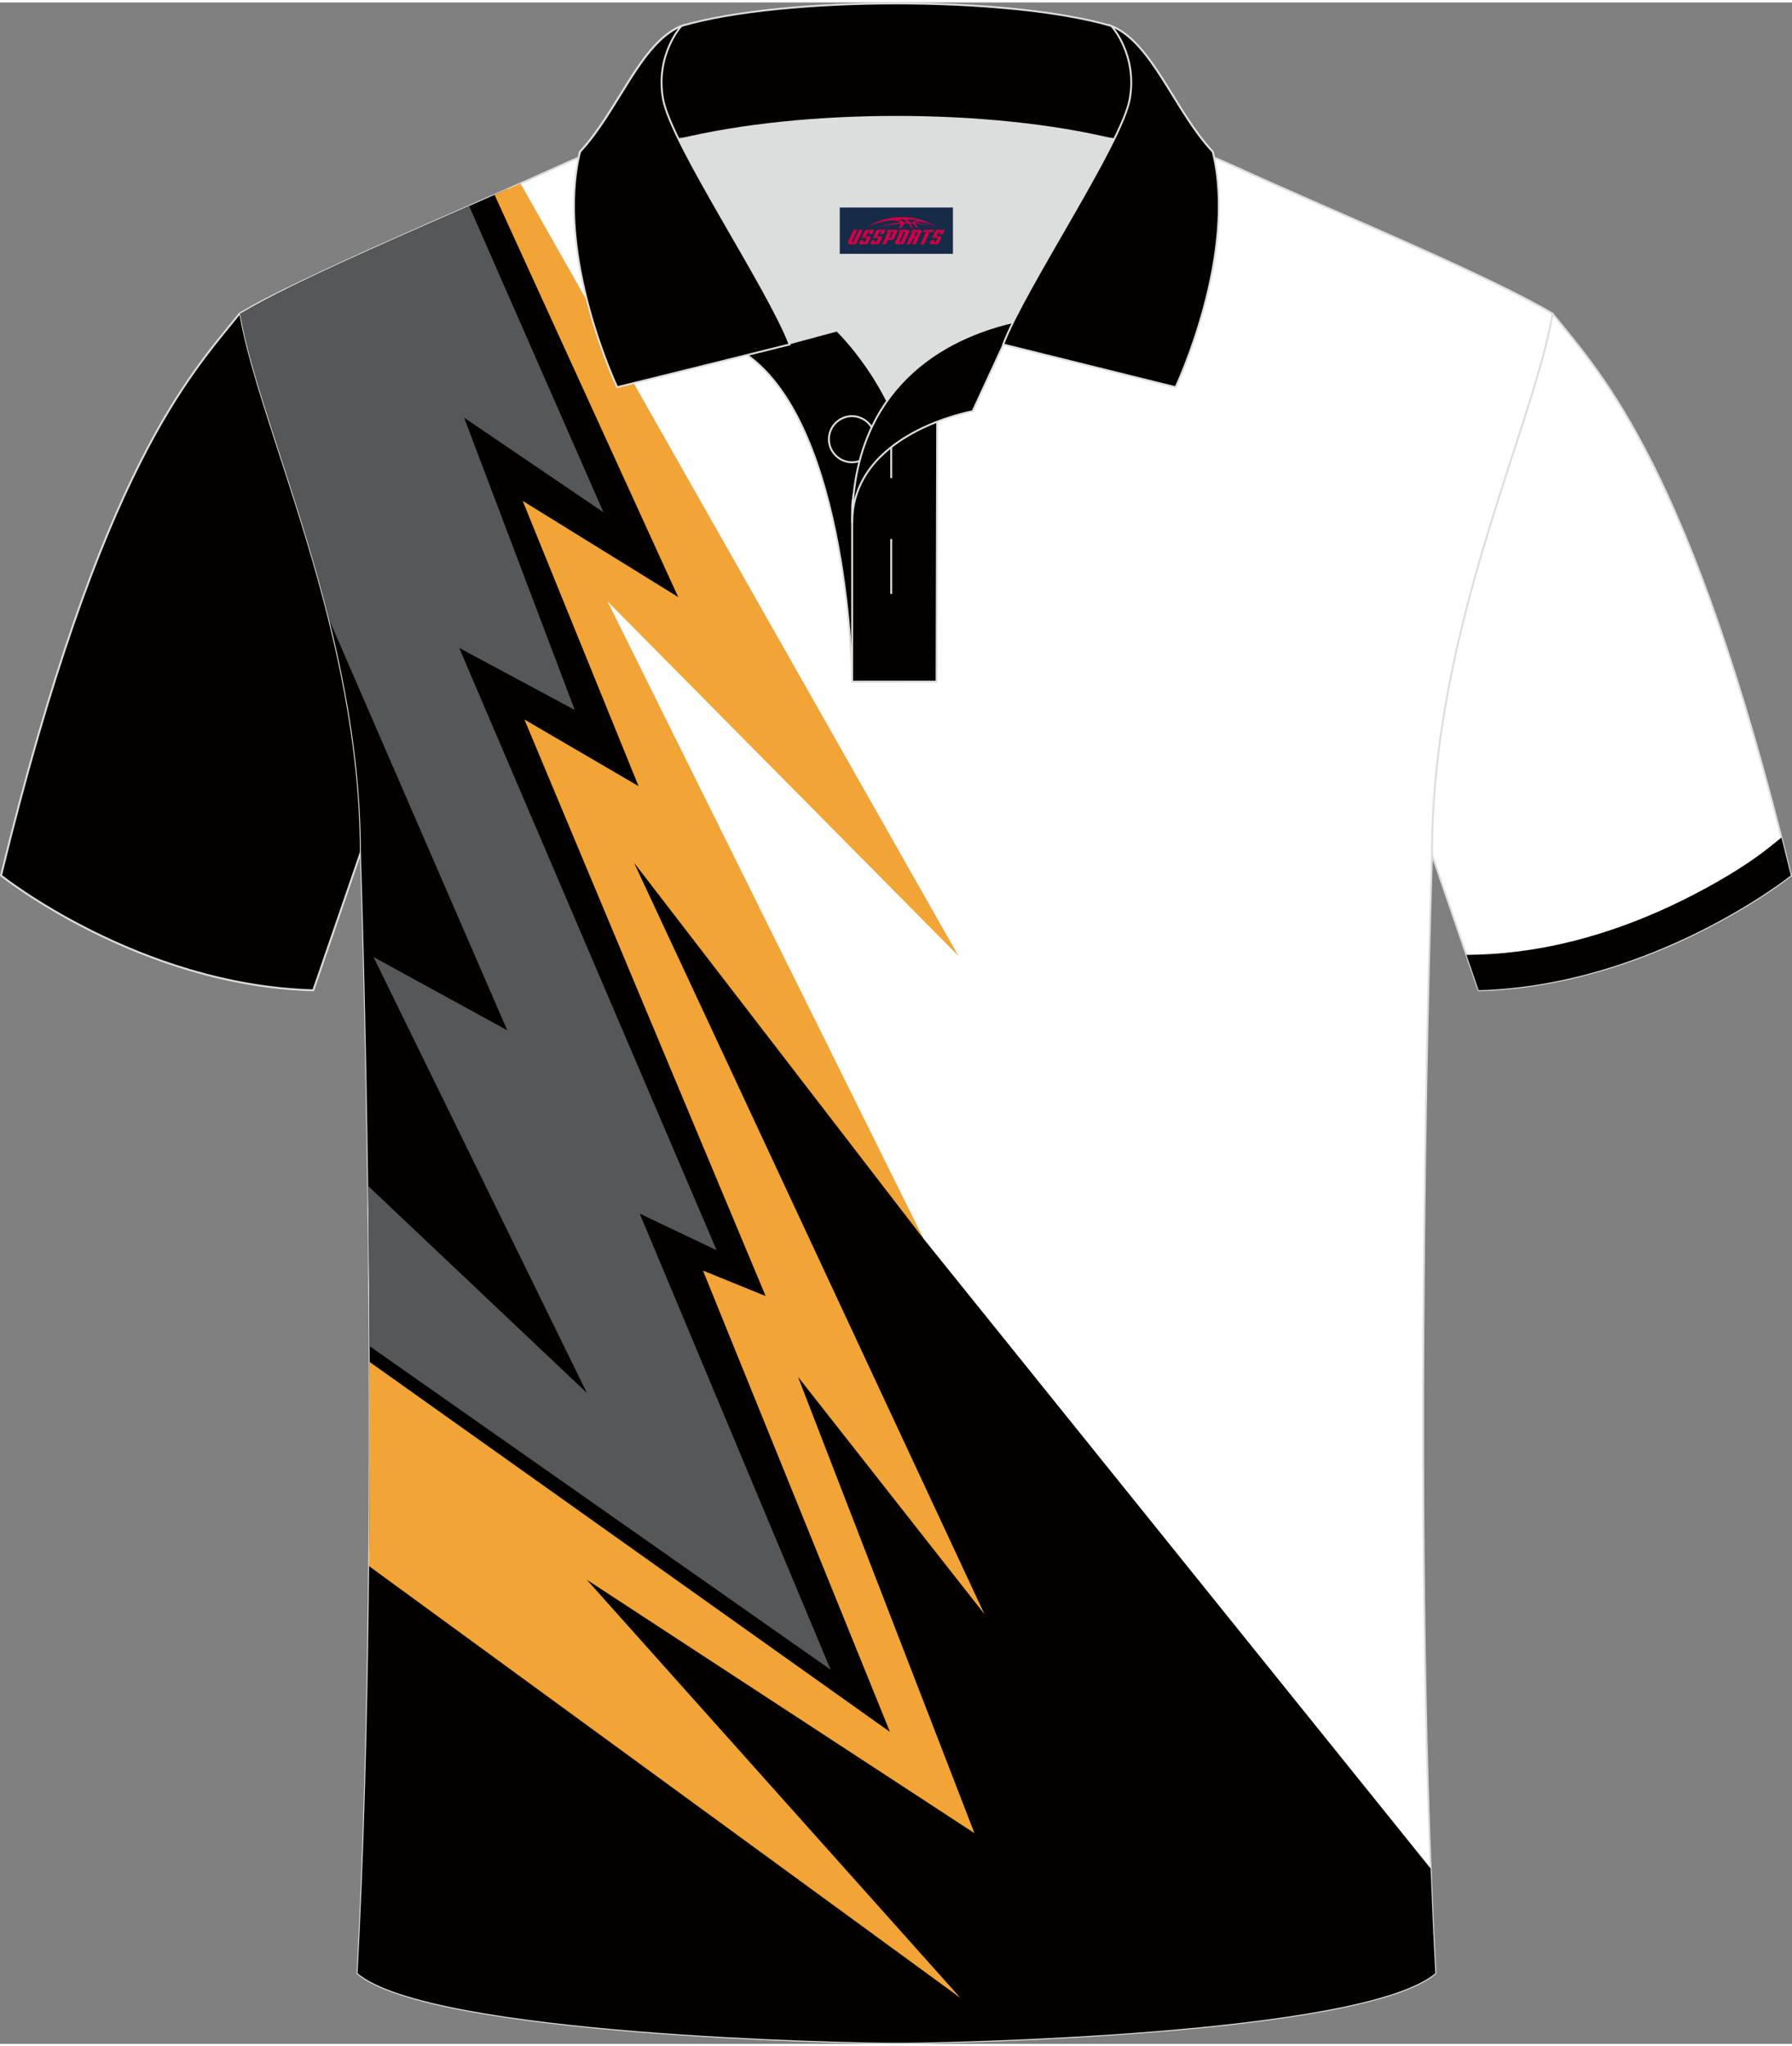 <?xml version="1.0" encoding="utf-8"?>
<!-- Generator: Adobe Illustrator 24.0.1, SVG Export Plug-In . SVG Version: 6.00 Build 0)  -->
<svg xmlns="http://www.w3.org/2000/svg" xmlns:xlink="http://www.w3.org/1999/xlink" version="1.1" id="图层_1" x="0px" y="0px" width="379.8px" height="433.5px" viewBox="0 0 380.09 432.78" enable-background="new 0 0 380.09 432.78" xml:space="preserve">
<rect x="0" y="0" width="380.09" height="432.78" fill="#808080" stroke="none"/>
<path fill-rule="evenodd" clip-rule="evenodd" fill="#FFFFFF" stroke="#DCDDDD" stroke-width="0.4" stroke-miterlimit="22.926" d="  M329.32,66c10.25,12.77,29.37,32.33,50.54,119.09c0,0-29.2,23.31-66.23,24.33c0,0-7.16-20.75-9.9-28.75  c-22.38-65.01,1.93-119.44-95.67-155.7c1.44-0.27,3.11-0.27,4.93-0.1l-0.09-0.01c13.99-0.87,17.88-1.24,23.94,0.66  c9.65,3.37,15.62,5.79,25.09,10.09C283.87,45.59,315.64,57.78,329.32,66z"/>
<path fill-rule="evenodd" clip-rule="evenodd" fill="#030000" d="M311.05,201.92l2.42-0.07c15.18-0.42,30.19-4.93,43.72-11.67  c5.84-2.91,12.81-6.87,17.95-10.97l2.71-2.16c0.66,2.61,1.33,5.28,2,8.03c0,0-29.2,23.31-66.23,24.33L311.05,201.92z"/>
<path fill-rule="evenodd" clip-rule="evenodd" fill="#030000" stroke="#DCDDDD" stroke-width="0.4" stroke-miterlimit="22.926" d="  M50.77,66C40.52,78.77,21.4,98.33,0.22,185.09c0,0,29.2,23.31,66.23,24.33c0,0,7.16-20.75,9.9-28.75  c22.38-65.01-1.93-119.44,95.67-155.7c-1.44-0.27-3.11-0.27-4.93-0.1l0.09-0.01c-13.99-0.87-17.88-1.24-23.94,0.66  c-9.65,3.37-15.62,5.79-25.09,10.09C96.22,45.59,64.45,57.78,50.77,66z"/>
<path fill-rule="evenodd" clip-rule="evenodd" fill="#FFFFFF" stroke="#DCDDDD" stroke-width="0.4" stroke-miterlimit="22.926" d="  M190.14,432.58c-9.72,0.03-98.71-1.66-114.3-14.74c5.38-100.87,0.7-237.37,0.7-237.37c0-47.56-21.3-89.82-25.58-114.45  c13.67-8.22,45.41-21.22,67.35-31.2c30.13-13.64,34.26-7.74,71.42-7.74s42.11-5.91,72.24,7.74c21.93,9.98,53.68,22.97,67.35,31.19  c-4.28,24.64-25.58,66.89-25.58,114.45c0,0-4.68,136.51,0.7,237.37C288.84,430.92,199.86,432.61,190.14,432.58z"/>
<g>
	<path fill-rule="evenodd" clip-rule="evenodd" fill="#030000" d="M195.92,262.13l-50.97-86.87l-22.37-56.78l29.4,17.59   l-18.96-46.12l-25.39-50.37c-20.57,9.08-45.09,19.47-56.67,26.42c4.28,24.63,25.58,66.89,25.58,114.45c0,0,4.68,136.5-0.7,237.37   c15.59,13.08,104.59,14.77,114.3,14.74c9.72,0.03,98.7-1.66,114.3-14.75c-0.39-7.24-0.72-14.68-1.01-22.22L195.92,262.13z"/>
	<path fill-rule="evenodd" clip-rule="evenodd" fill="#565759" d="M99.51,43.15L128,108.09L98.44,88.02l23.46,61.96l-24.5-13.14   L152,264.53l-16.31-7.76l40.49,96.68l-97.79-68.59c-0.06-11.93-0.16-23.34-0.3-33.95l46.38,43.86l-45.24-92.4l28.36,15.53   l-37.73-86.97c-6.63-26.63-16.17-49.31-18.89-64.92C61.04,59.95,80.95,51.28,99.51,43.15z"/>
	<path fill-rule="evenodd" clip-rule="evenodd" fill="#F2A436" d="M110.39,38.36l92.88,163.75l-74.41-75.14l67.06,135.17   l-61.44-79.77l74.32,159.3l-39.55-50.32l37.44,96.77l-82.22-53.73l79.22,88.64L78.28,331.5c0.14-14.79,0.16-29.37,0.11-43.29   l110.38,78.44l-39.67-97.81l13.3,5.41l-51.17-122.24l24.21,14.13l-24.58-60.48l32.99,20.4l-38.95-85.27   C106.76,39.97,108.6,39.16,110.39,38.36z"/>
</g>
<path fill-rule="evenodd" clip-rule="evenodd" fill="#030000" stroke="#DCDDDD" stroke-width="0.4" stroke-miterlimit="22.926" d="  M158.41,74.7l19.11-5.15c0,0,11.65,11.02,15.19,27.63c3.53,16.61-1.84,46.82-1.84,46.82h-10.1  C180.75,143.99,180.23,90.15,158.41,74.7z"/>
<path fill-rule="evenodd" clip-rule="evenodd" fill="#030000" stroke="#DCDDDD" stroke-width="0.4" stroke-miterlimit="22.926" d="  M180.75,106.73v37.25h17.9l0.14-60.3C190.03,86.57,181.25,98.01,180.75,106.73z"/>
<path fill-rule="evenodd" clip-rule="evenodd" fill="#030000" stroke="#DCDDDD" stroke-width="0.4" stroke-miterlimit="22.926" d="  M180.7,97.48c2.69,0,4.89-2.19,4.89-4.89c0-2.7-2.2-4.89-4.89-4.89c-2.69,0-4.89,2.2-4.89,4.89  C175.82,95.28,178.02,97.48,180.7,97.48z"/>
<line fill-rule="evenodd" clip-rule="evenodd" fill="none" stroke="#DCDDDD" stroke-width="0.4" stroke-miterlimit="22.926" x1="189.03" y1="113.75" x2="189.03" y2="125.4"/>
<line fill-rule="evenodd" clip-rule="evenodd" fill="none" stroke="#DCDDDD" stroke-width="0.4" stroke-miterlimit="22.926" x1="189.03" y1="89.18" x2="189.03" y2="100.84"/>
<path fill-rule="evenodd" clip-rule="evenodd" fill="#030000" stroke="#DCDDDD" stroke-width="0.4" stroke-miterlimit="22.926" d="  M215.05,67.72l-8.75,18.93c0,0-25.55,4.55-25.55,23.64C180.75,84.29,196.92,71.88,215.05,67.72z"/>
<path fill-rule="evenodd" clip-rule="evenodd" fill="#030000" stroke="#DCDDDD" stroke-width="0.4" stroke-miterlimit="22.926" d="  M122.72,32.86c13.27-3.24,40.6-7.27,67.4-7.27c26.8,0,54.11,4.04,67.4,7.27l-0.28-1.19c-8.17-8.72-12.84-23.16-21.53-26.69  c-10.86-3.2-28.22-4.78-45.6-4.78c-17.37,0-34.74,1.59-45.6,4.78c-8.7,3.55-13.36,17.97-21.53,26.69L122.72,32.86z"/>
<path fill-rule="evenodd" clip-rule="evenodd" fill="#030000" stroke="#DCDDDD" stroke-width="0.4" stroke-miterlimit="22.926" d="  M144.53,4.98c0,0-5.54,6-3.91,15.41c1.61,9.42,22.4,40.22,26.86,52.11l-36.57,9.06c0,0-13.28-28-7.88-49.9  C131.17,22.95,135.84,8.52,144.53,4.98z"/>
<path fill-rule="evenodd" clip-rule="evenodd" fill="#030000" stroke="#DCDDDD" stroke-width="0.4" stroke-miterlimit="22.926" d="  M235.73,4.98c0,0,5.54,6,3.91,15.41c-1.61,9.42-22.4,40.22-26.86,52.11l36.57,9.06c0,0,13.28-28,7.88-49.9  C249.09,22.95,244.42,8.52,235.73,4.98z"/>
<path fill-rule="evenodd" clip-rule="evenodd" fill="#DCDDDD" d="M188.16,84.45c6.39-9.04,16.23-14.25,26.74-16.71  c5.2-10.56,15.96-27.61,21.46-38.84c-26.57-6.47-65.88-6.47-92.44,0c6.37,13.04,19.84,33.91,23.48,43.37l10.13-2.72  C177.52,69.55,183.48,75.18,188.16,84.45z"/>

<g id="tag_logo">
	<rect y="43.47" fill="#162B48" width="24" height="9.818" x="178.12"/>
	<g>
		<path fill="#D30044" d="M194.08,46.66l0.005-0.011c0.131-0.311,1.085-0.262,2.351,0.071c0.715,0.24,1.44,0.54,2.193,0.9    c-0.218-0.147-0.447-0.289-0.682-0.42l0.011,0.005l-0.011-0.005c-1.478-0.845-3.218-1.418-5.1-1.62    c-1.282-0.115-1.658-0.082-2.411-0.055c-2.449,0.142-4.68,0.905-6.458,2.095c1.26-0.638,2.722-1.075,4.195-1.336    c1.467-0.18,2.476-0.033,2.771,0.344c-1.691,0.175-3.469,0.633-4.555,1.075c1.156-0.338,2.967-0.665,4.647-0.813    c0.016,0.251-0.115,0.567-0.415,0.96h0.475c0.376-0.382,0.584-0.725,0.595-1.004c0.333-0.022,0.66-0.033,0.971-0.033    C192.91,47.1,193.12,47.45,193.32,47.84h0.262c-0.125-0.344-0.295-0.687-0.518-1.036c0.207,0,0.393,0.005,0.567,0.011    c0.104,0.267,0.496,0.66,1.058,1.025h0.245c-0.442-0.365-0.753-0.753-0.835-1.004c1.047,0.065,1.696,0.224,2.885,0.513    C195.9,46.92,195.16,46.75,194.08,46.66z M191.64,46.57c-0.164-0.295-0.655-0.485-1.402-0.551    c0.464-0.033,0.922-0.055,1.364-0.055c0.311,0.147,0.589,0.344,0.84,0.589C192.18,46.55,191.91,46.56,191.64,46.57z M193.62,46.62c-0.224-0.016-0.458-0.027-0.715-0.044c-0.147-0.202-0.311-0.398-0.502-0.6c0.082,0,0.164,0.005,0.24,0.011    c0.72,0.033,1.429,0.125,2.138,0.273C194.11,46.22,193.73,46.38,193.62,46.62z"/>
		<path fill="#D30044" d="M181.04,48.2L179.87,50.75C179.69,51.12,179.96,51.26,180.44,51.26l0.873,0.005    c0.115,0,0.251-0.049,0.327-0.175l1.342-2.891H182.2L180.98,50.83H180.81c-0.147,0-0.185-0.033-0.147-0.125l1.156-2.504H181.04L181.04,48.2z M182.9,49.55h1.271c0.36,0,0.584,0.125,0.442,0.425L184.14,51.01C184.04,51.23,183.77,51.26,183.54,51.26H182.62c-0.267,0-0.442-0.136-0.349-0.333l0.235-0.513h0.742L183.07,50.79C183.05,50.84,183.09,50.85,183.15,50.85h0.18    c0.082,0,0.125-0.016,0.147-0.071l0.376-0.813c0.011-0.022,0.011-0.044-0.055-0.044H182.73L182.9,49.55L182.9,49.55z M183.72,49.48h-0.78l0.475-1.025c0.098-0.218,0.338-0.256,0.578-0.256H185.44L185.05,49.04L184.27,49.16l0.262-0.562H184.24c-0.082,0-0.12,0.016-0.147,0.071L183.72,49.48L183.72,49.48z M185.31,49.55L185.14,49.92h1.069c0.06,0,0.06,0.016,0.049,0.044    L185.88,50.78C185.86,50.83,185.82,50.85,185.74,50.85H185.56c-0.055,0-0.104-0.011-0.082-0.06l0.175-0.376H184.91L184.68,50.93C184.58,51.12,184.76,51.26,185.03,51.26h0.916c0.24,0,0.502-0.033,0.605-0.251l0.475-1.031c0.142-0.3-0.082-0.425-0.442-0.425H185.31L185.31,49.55z M186.12,49.48l0.371-0.818c0.022-0.055,0.06-0.071,0.147-0.071h0.295L186.67,49.15l0.791-0.115l0.387-0.845H186.4c-0.24,0-0.48,0.038-0.578,0.256L185.35,49.48L186.12,49.48L186.12,49.48z M188.52,49.94h0.278c0.087,0,0.153-0.022,0.202-0.115    l0.496-1.075c0.033-0.076-0.011-0.12-0.125-0.12H187.97l0.431-0.431h1.522c0.355,0,0.485,0.153,0.393,0.355l-0.676,1.445    c-0.06,0.125-0.175,0.333-0.644,0.327l-0.649-0.005L187.91,51.26H187.13l1.178-2.558h0.785L188.52,49.94L188.52,49.94z     M191.11,50.75c-0.022,0.049-0.06,0.076-0.142,0.076h-0.191c-0.082,0-0.109-0.027-0.082-0.076l0.944-2.051h-0.785l-0.987,2.138    c-0.125,0.273,0.115,0.415,0.453,0.415h0.72c0.327,0,0.649-0.071,0.769-0.322l1.085-2.384c0.093-0.202-0.06-0.355-0.415-0.355    h-1.533l-0.431,0.431h1.38c0.115,0,0.164,0.033,0.131,0.104L191.11,50.75L191.11,50.75z M193.83,49.62h0.278    c0.087,0,0.158-0.022,0.202-0.115l0.344-0.753c0.033-0.076-0.011-0.12-0.125-0.12h-1.402l0.425-0.431h1.527    c0.355,0,0.485,0.153,0.393,0.355l-0.529,1.124c-0.044,0.093-0.147,0.18-0.393,0.18c0.224,0.011,0.256,0.158,0.175,0.327    l-0.496,1.075h-0.785l0.54-1.167c0.022-0.055-0.005-0.087-0.104-0.087h-0.235L193.06,51.26h-0.785l1.178-2.558h0.785L193.83,49.62L193.83,49.62z M196.4,48.71L195.22,51.26h0.785l1.184-2.558H196.4L196.4,48.71z M197.91,48.64l0.202-0.431h-2.1l-0.295,0.431    H197.91L197.91,48.64z M197.89,49.55h1.271c0.36,0,0.584,0.125,0.442,0.425l-0.475,1.031c-0.104,0.218-0.371,0.251-0.605,0.251    h-0.916c-0.267,0-0.442-0.136-0.349-0.333l0.235-0.513h0.742L198.06,50.79c-0.022,0.049,0.022,0.06,0.082,0.06h0.18    c0.082,0,0.125-0.016,0.147-0.071l0.376-0.813c0.011-0.022,0.011-0.044-0.049-0.044h-1.069L197.89,49.55L197.89,49.55z     M198.7,49.48H197.92l0.475-1.025c0.098-0.218,0.338-0.256,0.578-0.256h1.451l-0.387,0.845l-0.791,0.115l0.262-0.562h-0.295    c-0.082,0-0.12,0.016-0.147,0.071L198.7,49.48z"/>
	</g>
</g>
</svg>
